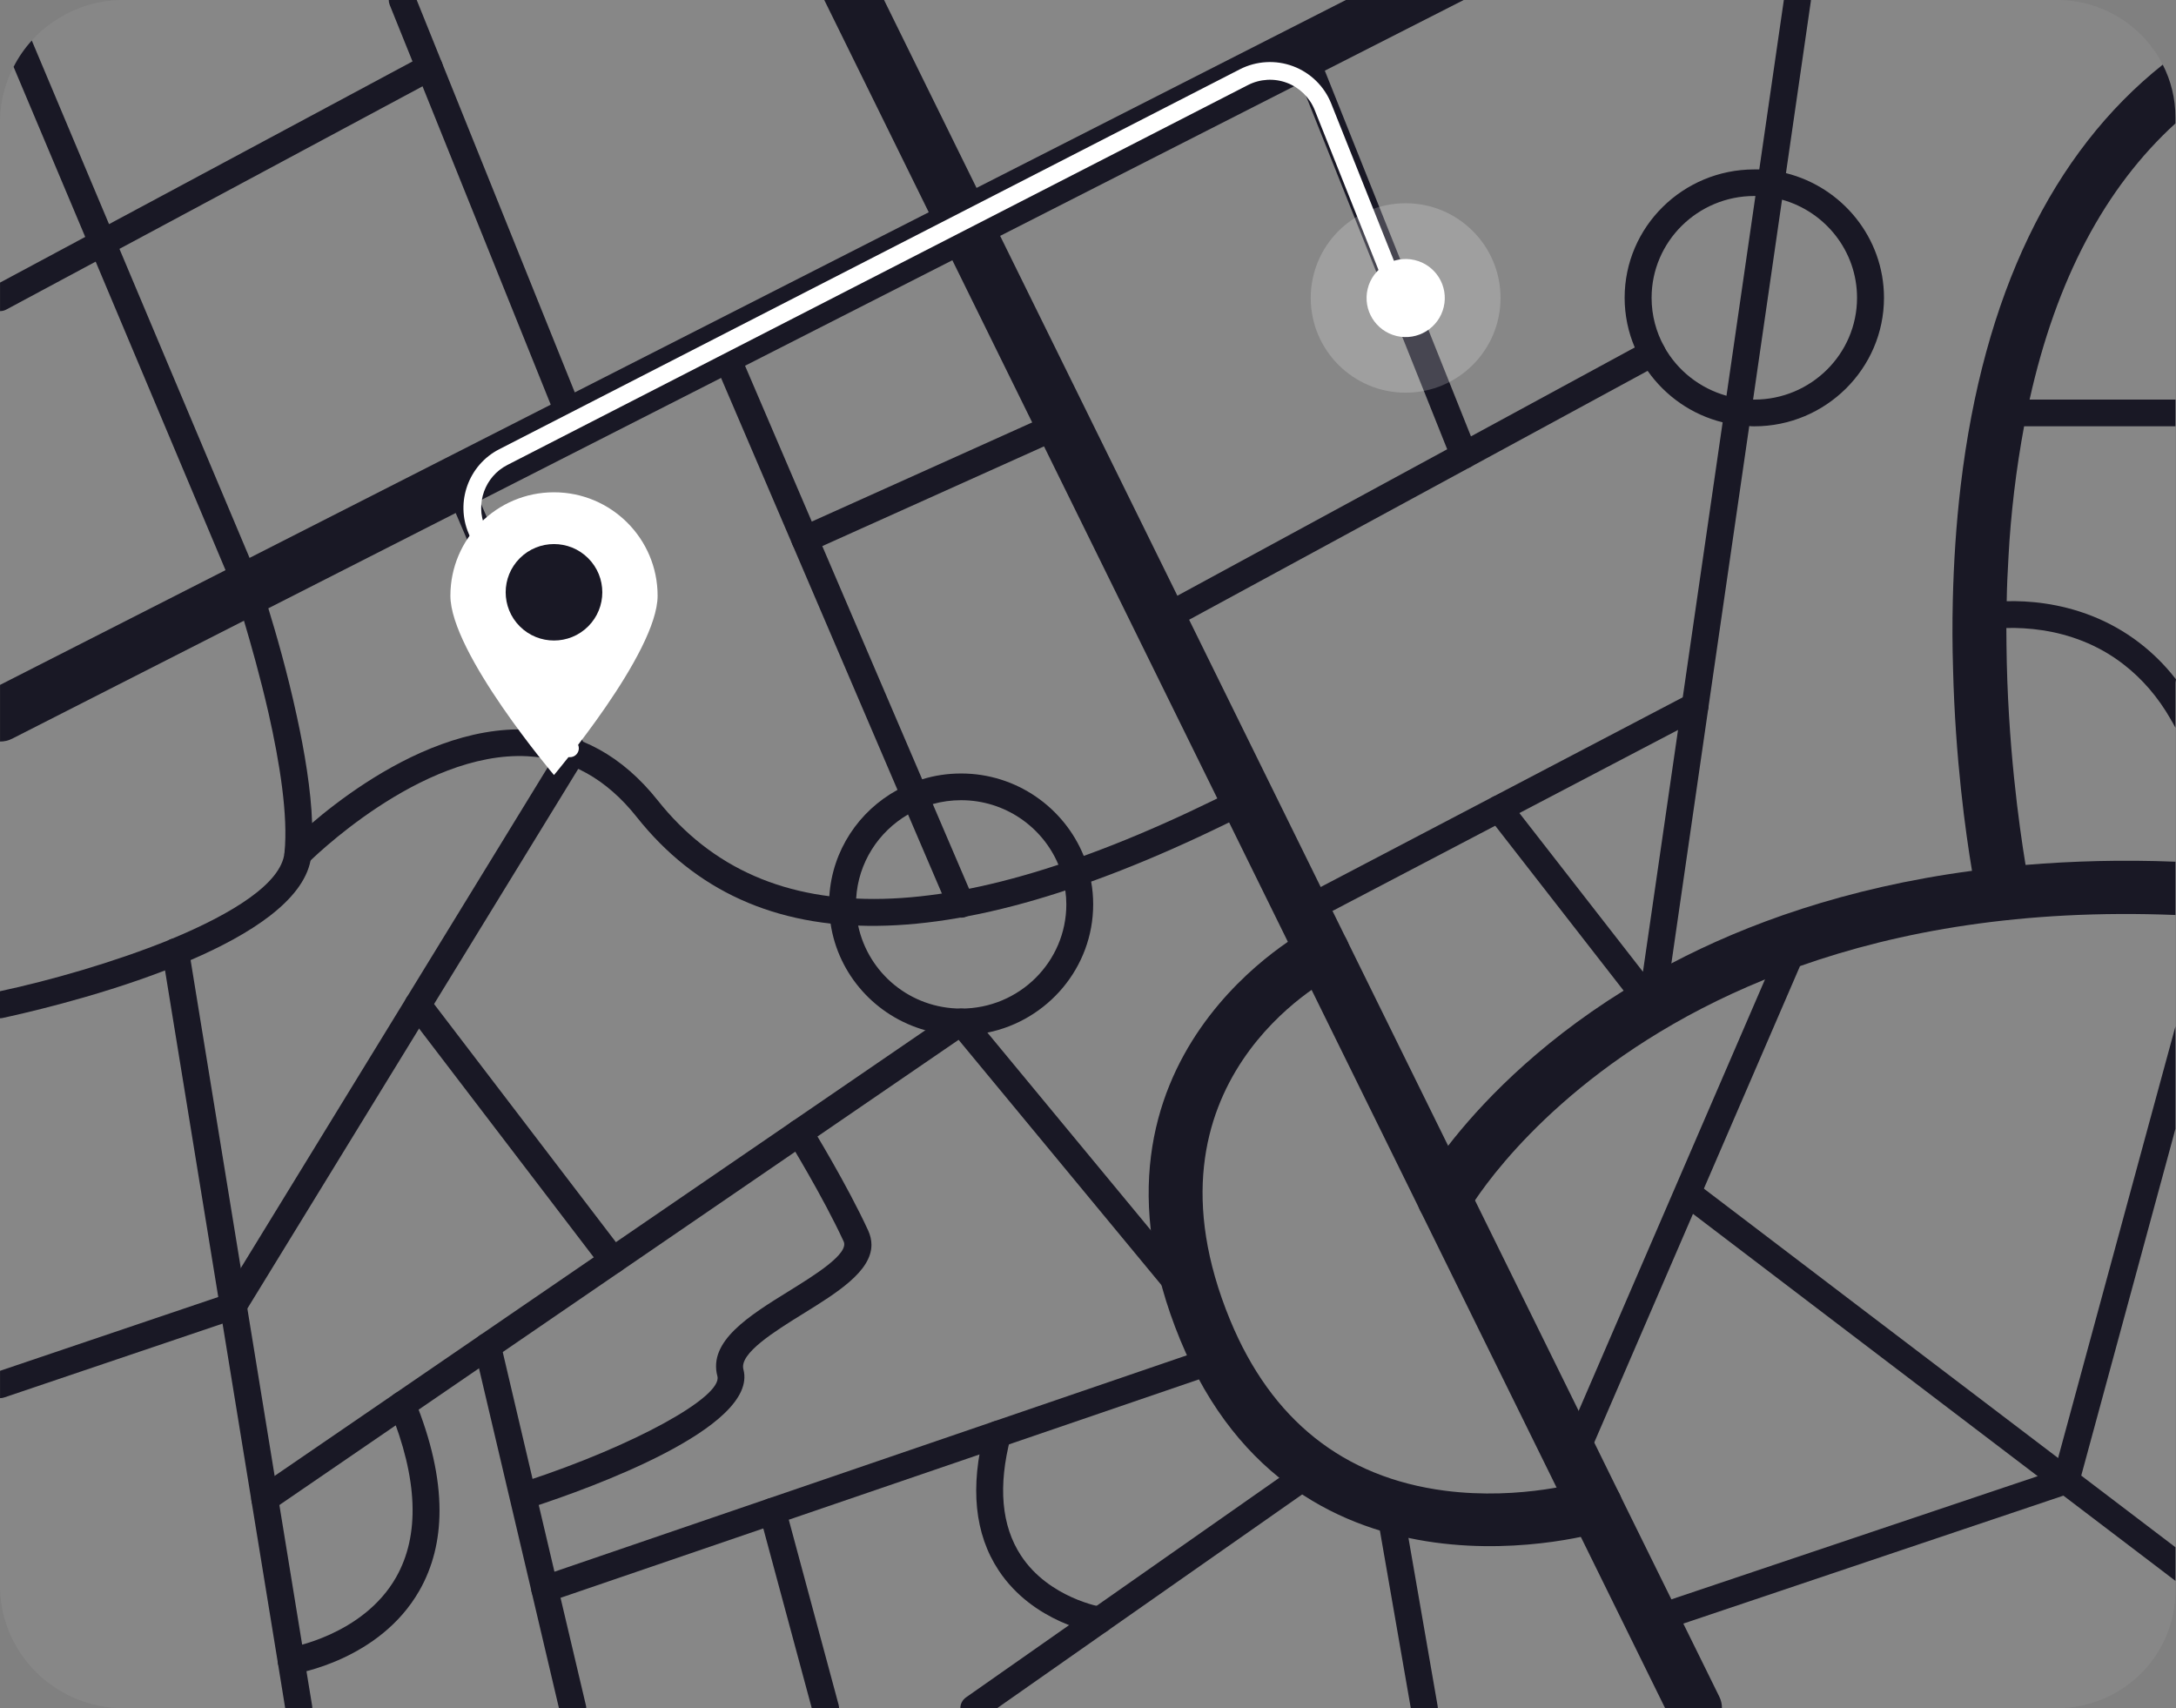 <svg width="172" height="135" viewBox="0 0 172 135" fill="none" xmlns="http://www.w3.org/2000/svg">
<rect x="0" y="0" width="172" height="135" fill="#808080" stroke="none"/>
<g clip-path="url(#clip0_3772_12321)">
<path d="M8.714 0.053C8.536 0.07 8.359 0.097 8.19 0.123C7.542 0.229 6.921 0.387 6.327 0.616C5.937 0.766 5.546 0.942 5.173 1.135C4.8 1.338 4.446 1.558 4.109 1.795C3.94 1.909 3.771 2.041 3.603 2.173C3.337 2.375 3.089 2.595 2.858 2.842C2.743 2.956 2.627 3.079 2.513 3.202C1.945 3.827 1.456 4.53 1.075 5.286C0.987 5.454 0.906 5.62 0.827 5.787C0.293 6.983 0 8.302 0 9.691V125.309C0 126.478 0.213 127.605 0.595 128.642C0.755 129.09 0.95 129.521 1.181 129.926C1.332 130.207 1.491 130.471 1.669 130.726C1.936 131.113 2.228 131.482 2.539 131.825C2.645 131.939 2.761 132.054 2.867 132.159C3.08 132.388 3.311 132.599 3.56 132.784C3.729 132.924 3.897 133.057 4.074 133.179C4.598 133.548 5.157 133.874 5.752 134.146H5.761C6.551 134.497 7.402 134.753 8.29 134.885C8.76 134.964 9.249 134.999 9.736 134.999H49.513V135H56.048C56.048 135 56.048 135 56.048 134.999H162.584C167.767 134.999 171.956 130.839 171.956 125.712V122.265V90.272V57.329V53.943L172 53.688C171.991 53.671 171.983 53.653 171.956 53.635V47.462V41.138V9.287C171.956 7.783 171.601 6.367 170.953 5.11C169.418 2.084 166.249 0 162.584 0H97.767H88.121H9.735C9.389 0 9.052 0.017 8.714 0.053Z" fill="white" fill-opacity="0.06"/>
<path d="M106.38 0.002H115.693L104.724 5.582L102.817 6.55L79.056 18.642L75.278 20.567L58.894 28.904L56.999 29.866L37.921 39.573L36.021 40.542L21.208 48.075L19.283 49.056L0.974 58.373C0.665 58.532 0.331 58.609 0.003 58.604V54.128L17.829 45.059L19.73 44.09L43.532 31.981L45.433 31.012L73.412 16.776L77.19 14.851L106.38 0.002Z" fill="#191825"/>
<path d="M65.155 0.002H69.88L77.19 14.851L79.055 18.642L93.063 47.078L93.993 48.979L104.396 70.105L105.326 71.994L106.44 74.256L114.466 90.552L116.587 94.863L124.786 111.507L126.019 114.011L128.009 118.061C128.032 118.108 128.056 118.161 128.08 118.214L132.119 126.41L133.055 128.311L135.897 134.079C136.046 134.375 136.112 134.693 136.112 135H131.619L124.958 121.467L123.039 117.564L112.273 95.7C112.243 95.647 112.22 95.594 112.196 95.54L103.676 78.235L101.799 74.433L97.152 64.992L96.222 63.102L82.523 35.275L81.588 33.385L75.278 20.567L73.413 16.776L65.155 0.002Z" fill="#191825"/>
<path d="M171.955 68.102V72.314C159.851 71.83 150.071 73.598 142.28 76.351C141.321 76.685 140.398 77.036 139.511 77.406C125.33 83.166 118.479 92.048 116.589 94.862C116.225 95.398 116.039 95.715 116.021 95.75C115.462 96.761 114.166 97.14 113.145 96.577C112.702 96.339 112.382 95.961 112.195 95.539C111.956 94.975 111.973 94.308 112.293 93.719C112.364 93.595 113.048 92.382 114.467 90.552C116.836 87.492 121.264 82.69 128.337 78.293C128.497 78.197 128.657 78.1 128.817 77.994C129.837 77.379 130.937 76.754 132.109 76.139C138.01 73.035 145.856 70.159 155.874 68.822C157.241 68.637 158.652 68.479 160.108 68.356C163.791 68.05 167.731 67.935 171.955 68.102Z" fill="#191825"/>
<path d="M30.729 0.002H32.939L34.935 4.956L45.433 31.012L46.261 33.073C46.314 33.197 46.339 33.332 46.339 33.463C46.339 33.882 46.089 34.277 45.671 34.437C45.123 34.655 44.509 34.39 44.289 33.852L43.533 31.981L33.398 6.821L32.606 4.855L30.806 0.391C30.753 0.261 30.729 0.132 30.729 0.002Z" fill="#191825"/>
<path d="M34.875 4.831C34.899 4.873 34.917 4.914 34.935 4.956C34.983 5.08 35.006 5.203 35.006 5.333C35.006 5.705 34.804 6.066 34.446 6.26L33.398 6.822L9.441 19.669L7.557 20.679L0.509 24.458C0.348 24.546 0.176 24.588 0.003 24.588V22.333L6.735 18.725L8.617 17.715L32.606 4.855L33.44 4.406C33.953 4.129 34.595 4.318 34.875 4.831Z" fill="#191825"/>
<path d="M143.143 74.138C143.143 74.276 143.116 74.416 143.057 74.551L125.269 115.729C125.038 116.264 124.414 116.511 123.875 116.283C123.336 116.055 123.085 115.436 123.316 114.9L141.103 73.722C141.334 73.188 141.958 72.94 142.498 73.169C142.901 73.34 143.143 73.729 143.143 74.138Z" fill="#191825"/>
<path d="M134.631 93.895L134.684 93.94L147.791 103.912L162.683 115.23L164.511 116.62L171.948 122.275L171.957 122.284V124.94L170.155 123.567L163.101 118.203L161.068 116.664L146.373 105.487L133.825 95.936L133.345 95.567C132.875 95.215 132.786 94.556 133.141 94.098C133.503 93.632 134.169 93.544 134.631 93.895Z" fill="#191825"/>
<path d="M135.048 55.791C135.048 56.169 134.842 56.535 134.482 56.723L103.478 72.962C102.96 73.233 102.317 73.037 102.042 72.523C101.767 72.009 101.966 71.372 102.485 71.1L133.489 54.861C134.007 54.59 134.65 54.786 134.924 55.3C135.009 55.457 135.048 55.625 135.048 55.791Z" fill="#191825"/>
<path d="M131.674 27.903C131.674 28.275 131.475 28.635 131.122 28.827L92.174 49.966C91.659 50.245 91.013 50.058 90.732 49.548C90.449 49.038 90.639 48.398 91.153 48.119L130.101 26.98C130.616 26.701 131.262 26.888 131.543 27.398C131.632 27.558 131.674 27.732 131.674 27.903Z" fill="#191825"/>
<path d="M116.788 35.982C116.788 36.401 116.534 36.797 116.116 36.961C115.571 37.176 114.954 36.911 114.738 36.37L101.994 4.487C101.78 3.947 102.046 3.335 102.591 3.12C103.137 2.906 103.754 3.171 103.97 3.711L116.713 35.594C116.765 35.721 116.788 35.852 116.788 35.982Z" fill="#191825"/>
<path d="M141.002 0.002H143.141C143.141 0.055 143.141 0.097 143.129 0.15L141.169 13.688H141.163L140.859 15.784L138.571 31.579L138.267 33.675L135.037 55.934L132.112 76.139H132.106L131.611 79.569C131.551 79.983 131.242 80.325 130.83 80.437C130.413 80.543 129.978 80.395 129.716 80.059L128.34 78.294L118.188 65.257L117.64 64.555C117.282 64.094 117.371 63.433 117.836 63.079C117.884 63.044 117.938 63.008 117.992 62.984C118.439 62.748 119.005 62.855 119.326 63.268L120.101 64.26L129.866 76.801L132.637 57.694L133.012 55.109L136.164 33.381L136.468 31.279L138.756 15.484L139.06 13.394L141.002 0.002Z" fill="#191825"/>
<path d="M2.512 3.201L8.617 17.712L9.443 19.673L19.728 44.095L20.58 46.118C20.589 46.144 20.598 46.171 20.607 46.197C20.651 46.303 20.838 46.892 21.131 47.825C21.158 47.904 21.184 47.991 21.211 48.08C21.805 50.006 22.72 53.163 23.456 56.575C24.078 59.416 24.583 62.432 24.672 65.044C24.681 65.334 24.69 65.615 24.69 65.897C24.69 66.495 24.663 67.076 24.61 67.612C24.592 67.743 24.566 67.885 24.548 68.007C23.925 71.189 19.781 73.845 15.068 75.876C14.403 76.157 13.728 76.43 13.045 76.694C7.339 78.892 1.428 80.185 0.221 80.449C0.151 80.467 0.07 80.475 -0.001 80.475V78.338C3.975 77.485 9.033 76.043 13.346 74.293C13.408 74.257 13.47 74.231 13.541 74.213C18.386 72.2 22.246 69.807 22.486 67.398C22.787 64.461 22.104 60.249 21.235 56.397C20.578 53.513 19.814 50.838 19.283 49.053C18.919 47.858 18.661 47.066 18.599 46.89L18.448 46.521L17.827 45.061L7.561 20.675L6.736 18.723L1.074 5.285C1.455 4.529 1.944 3.826 2.512 3.201Z" fill="#191825"/>
<path d="M99.647 63.099C99.647 63.481 99.437 63.849 99.07 64.036C75.517 76.042 59.572 76.214 50.323 64.563C47.937 61.557 45.037 59.944 41.704 59.767C33.2 59.316 24.397 68.147 24.309 68.236C23.899 68.652 23.226 68.661 22.806 68.254C22.387 67.848 22.378 67.182 22.787 66.766C23.173 66.374 32.341 57.166 41.812 57.663C45.784 57.871 49.21 59.754 51.993 63.26C60.513 73.992 75.594 73.633 98.099 62.163C98.621 61.897 99.261 62.1 99.53 62.618C99.609 62.772 99.647 62.937 99.647 63.099Z" fill="#191825"/>
<path d="M77.035 71.472C77.035 71.882 76.792 72.271 76.388 72.441C75.847 72.668 75.223 72.418 74.993 71.883L56.131 27.851C55.901 27.315 56.154 26.698 56.693 26.471C57.234 26.244 57.858 26.493 58.087 27.028L76.95 71.061C77.009 71.195 77.035 71.335 77.035 71.472Z" fill="#191825"/>
<path d="M37.116 37.701L37.92 39.573L46.083 58.62L46.255 59.022C46.309 59.158 46.339 59.293 46.339 59.435C46.339 59.625 46.285 59.813 46.183 59.984L45.706 60.764L34.309 79.351L33.124 81.288L19.552 103.418L19.349 103.755C19.224 103.968 19.022 104.127 18.783 104.204L17.591 104.606L0.348 110.438C0.235 110.479 0.116 110.497 0.003 110.497V108.337L17.251 102.504L17.734 102.338L19.033 100.218L32.135 78.849L43.658 60.05L44.087 59.353L43.443 57.854L36.019 40.542L35.155 38.523C34.929 37.991 35.179 37.371 35.721 37.142C36.258 36.916 36.883 37.164 37.116 37.701Z" fill="#191825"/>
<path d="M72.893 61.589C72.209 61.808 71.553 62.08 70.941 62.425C67.897 64.087 65.785 67.201 65.554 70.826V70.837C65.545 71.046 65.536 71.255 65.536 71.474C65.536 71.642 65.536 71.809 65.554 71.976C65.564 72.311 65.599 72.656 65.652 72.98V72.99C66.255 77.044 69.228 80.325 73.133 81.422H73.142C74.038 81.684 74.996 81.809 75.973 81.809C76.683 81.809 77.384 81.746 78.05 81.61C82.807 80.648 86.409 76.469 86.409 71.474C86.409 70.869 86.356 70.252 86.249 69.677C86.187 69.332 86.116 68.998 86.018 68.674C85.921 68.319 85.805 67.974 85.663 67.65V67.64C84.119 63.837 80.356 61.13 75.972 61.13C74.899 61.13 73.87 61.287 72.893 61.589ZM83.657 68.329V68.34C83.799 68.674 83.914 69.019 84.003 69.363V69.374C84.091 69.708 84.163 70.033 84.207 70.377C84.26 70.743 84.287 71.098 84.287 71.474C84.287 76.02 80.56 79.709 75.972 79.709C71.961 79.709 68.633 76.908 67.834 73.157V73.147C67.764 72.812 67.719 72.488 67.692 72.144C67.674 71.924 67.665 71.705 67.665 71.475C67.665 71.319 67.665 71.172 67.674 71.026V71.015C67.834 68.183 69.44 65.728 71.774 64.369C72.377 64.014 73.034 63.732 73.726 63.544H73.735C74.445 63.345 75.199 63.241 75.971 63.241C79.434 63.241 82.406 65.351 83.657 68.329Z" fill="#191825"/>
<path d="M131.676 27.902C131.676 28.279 131.472 28.634 131.125 28.821L130.637 29.082C130.637 29.082 130.637 29.082 130.628 29.082L130.238 29.302V29.313C131.649 31.309 133.725 32.772 136.166 33.378L136.228 32.96L136.467 31.277C134.355 30.682 132.589 29.282 131.542 27.401C131.631 27.557 131.676 27.735 131.676 27.902ZM131.676 27.902C131.676 28.279 131.472 28.634 131.125 28.821L130.637 29.082C130.637 29.082 130.637 29.082 130.628 29.082L130.238 29.302V29.313C131.649 31.309 133.725 32.772 136.166 33.378L136.228 32.96L136.467 31.277C134.355 30.682 132.589 29.282 131.542 27.401C131.631 27.557 131.676 27.735 131.676 27.902ZM131.676 27.902C131.676 28.279 131.472 28.634 131.125 28.821L130.637 29.082L130.238 29.302V29.313C131.649 31.309 133.725 32.772 136.166 33.378L136.228 32.96L136.467 31.277C134.355 30.682 132.589 29.282 131.542 27.401C131.631 27.557 131.676 27.735 131.676 27.902ZM128.418 23.534C128.418 24.914 128.703 26.251 129.217 27.453V27.463C129.359 27.788 129.51 28.111 129.679 28.404C129.785 28.592 129.892 28.781 130.007 28.958C130.078 29.073 130.158 29.188 130.239 29.303V29.314C131.65 31.31 133.726 32.773 136.167 33.379C136.291 33.41 136.415 33.442 136.539 33.462C136.734 33.504 136.938 33.546 137.143 33.567C137.515 33.63 137.888 33.661 138.269 33.671C138.402 33.692 138.527 33.692 138.668 33.692C144.312 33.692 148.918 29.126 148.918 23.536C148.918 18.792 145.617 14.801 141.171 13.682H141.162C140.487 13.515 139.786 13.421 139.058 13.39H138.668C133.016 13.389 128.418 17.933 128.418 23.534ZM146.788 23.534C146.788 27.975 143.141 31.58 138.668 31.58H138.571C137.843 31.559 137.133 31.466 136.468 31.277C134.356 30.682 132.59 29.282 131.543 27.401V27.39C130.913 26.252 130.549 24.935 130.549 23.535C130.549 19.094 134.197 15.489 138.669 15.489H138.758C139.485 15.489 140.195 15.594 140.86 15.781C144.277 16.732 146.788 19.846 146.788 23.534ZM131.676 27.902C131.676 28.279 131.472 28.634 131.125 28.821L130.637 29.082C130.637 29.082 130.637 29.082 130.628 29.082L130.238 29.302V29.313C131.649 31.309 133.725 32.772 136.166 33.378L136.228 32.96L136.467 31.277C134.355 30.682 132.589 29.282 131.542 27.401C131.631 27.557 131.676 27.735 131.676 27.902ZM131.676 27.902C131.676 28.279 131.472 28.634 131.125 28.821L130.637 29.082C130.637 29.082 130.637 29.082 130.628 29.082L130.238 29.302V29.313C131.649 31.309 133.725 32.772 136.166 33.378L136.228 32.96L136.467 31.277C134.355 30.682 132.589 29.282 131.542 27.401C131.631 27.557 131.676 27.735 131.676 27.902Z" fill="#191825"/>
<path d="M85.054 33.46C85.054 33.86 84.823 34.242 84.431 34.419L64.055 43.583C63.52 43.824 62.89 43.59 62.648 43.06C62.406 42.531 62.643 41.907 63.176 41.666L83.552 32.502C84.087 32.261 84.717 32.495 84.959 33.025C85.024 33.167 85.054 33.315 85.054 33.46Z" fill="#191825"/>
<path d="M170.953 5.109C171.601 6.367 171.956 7.783 171.956 9.286V9.752C166.382 14.835 162.531 22.117 160.428 31.579C160.278 32.265 160.136 32.969 159.993 33.689C159.683 35.361 159.416 37.084 159.203 38.878C158.999 40.602 158.848 42.317 158.76 43.997V44.006C158.689 45.194 158.635 46.363 158.618 47.514C158.6 48.227 158.591 48.939 158.591 49.634C158.591 50.073 158.591 50.504 158.6 50.927C158.68 58.78 159.611 65.323 160.109 68.357C160.304 69.5 160.428 70.15 160.437 70.177C160.677 71.311 159.941 72.428 158.787 72.665C157.642 72.903 156.515 72.172 156.275 71.03C156.248 70.898 156.089 70.124 155.876 68.822C155.371 65.806 154.554 59.975 154.377 52.852C154.323 51.11 154.314 49.281 154.359 47.408C154.429 44.506 154.616 41.472 154.98 38.395C156.772 23.304 162.211 12.065 170.953 5.109Z" fill="#191825"/>
<path d="M169.577 89.85L171.955 81.117V89.208L171.688 90.202L164.509 116.62L164.323 117.297C164.226 117.64 163.968 117.913 163.64 118.018L163.098 118.203L149.742 122.697L133.05 128.317L130.902 129.037C130.343 129.222 129.739 128.932 129.553 128.378C129.358 127.833 129.66 127.234 130.219 127.041L132.117 126.398L148.561 120.867L161.065 116.664L162.414 116.206L162.68 115.23L169.577 89.85Z" fill="#191825"/>
<path d="M165.388 48.693C166.631 49.186 167.9 49.871 169.133 50.821C170.181 51.63 171.13 52.571 171.956 53.635C171.983 53.653 171.991 53.67 172 53.688L171.956 53.943V57.514C171.876 57.373 171.805 57.233 171.725 57.091C171.69 57.03 171.654 56.968 171.61 56.906C171.61 56.888 171.601 56.871 171.592 56.862C170.581 55.094 169.328 53.644 167.847 52.5C165.761 50.882 163.499 50.143 161.564 49.827C160.428 49.651 159.399 49.607 158.591 49.633C157.437 49.66 156.71 49.8 156.683 49.8C156.115 49.923 155.548 49.554 155.432 48.991C155.307 48.42 155.671 47.866 156.248 47.742C156.346 47.716 157.242 47.54 158.618 47.513C160.33 47.47 162.797 47.664 165.388 48.693Z" fill="#191825"/>
<path d="M158.04 31.579H171.955V33.689H158.04C157.454 33.689 156.984 33.214 156.984 32.625C156.985 32.055 157.455 31.579 158.04 31.579Z" fill="#191825"/>
<path d="M14.928 75.04L15.065 75.873L19.033 100.217L19.552 103.411V103.417L21.708 116.643L22.084 118.946L23.883 129.975L24.223 132.071L24.676 134.835C24.682 134.894 24.688 134.941 24.688 134.999H22.543L21.965 131.427L17.591 104.603L17.252 102.501L13.045 76.693L12.831 75.377C12.742 74.804 13.135 74.261 13.713 74.172C14.291 74.078 14.832 74.468 14.928 75.04Z" fill="#191825"/>
<path d="M128.242 119.019C128.242 119.913 127.663 120.742 126.757 121.025C126.516 121.101 102.533 128.334 93.294 105.902C84.057 83.472 103.389 73.431 103.585 73.332C104.632 72.805 105.91 73.22 106.442 74.257C106.973 75.295 106.556 76.562 105.509 77.088C104.857 77.421 89.491 85.527 97.228 104.311C100.488 112.224 106.196 116.766 114.193 117.81C120.292 118.605 125.424 117.027 125.474 117.011C126.593 116.659 127.787 117.274 128.141 118.382C128.209 118.594 128.242 118.808 128.242 119.019Z" fill="#191825"/>
<path d="M95.602 103.206C95.602 103.51 95.469 103.812 95.212 104.02C94.758 104.389 94.089 104.323 93.717 103.874L75.772 82.179L21.532 119.322C21.048 119.653 20.387 119.533 20.053 119.055C19.72 118.576 19.84 117.92 20.323 117.59L75.369 79.896C75.824 79.584 76.444 79.671 76.795 80.094L95.361 102.539C95.523 102.735 95.602 102.971 95.602 103.206Z" fill="#191825"/>
<path d="M49.513 99.608C49.513 99.927 49.368 100.241 49.091 100.448C48.624 100.799 47.957 100.708 47.602 100.244L32.181 80.051C31.827 79.587 31.92 78.927 32.387 78.576C32.855 78.226 33.521 78.317 33.876 78.781L49.298 98.974C49.443 99.164 49.513 99.387 49.513 99.608Z" fill="#191825"/>
<path d="M34.741 119.372C34.741 121.738 34.208 123.858 33.144 125.717C30.009 131.192 23.456 132.261 23.177 132.305C22.598 132.394 22.054 132.001 21.964 131.426C21.874 130.851 22.269 130.314 22.849 130.224C22.915 130.213 28.69 129.248 31.304 124.663C33.202 121.334 33.036 116.874 30.81 111.409C30.589 110.87 30.853 110.256 31.397 110.039C31.941 109.821 32.56 110.082 32.78 110.621C34.087 113.826 34.741 116.75 34.741 119.372Z" fill="#191825"/>
<path d="M39.571 106.157L39.738 106.853L42.097 116.885L42.585 118.945L43.825 124.212L44.308 126.279L46.31 134.764C46.333 134.846 46.339 134.917 46.339 135H44.183L42.02 125.812C42.014 125.789 42.014 125.771 42.008 125.753L37.862 108.14L37.504 106.634C37.397 106.192 37.594 105.748 37.963 105.512C38.064 105.447 38.178 105.4 38.297 105.371C38.868 105.241 39.44 105.59 39.571 106.157Z" fill="#191825"/>
<path d="M68.883 98.378C68.883 100.482 66.149 102.174 63.492 103.819C61.233 105.218 58.426 106.96 58.761 108.223C59.998 112.846 46.429 117.684 42.241 119.055C41.684 119.238 41.082 118.938 40.898 118.386C40.717 117.835 41.016 117.238 41.574 117.056C50.073 114.271 57.134 110.394 56.706 108.763C55.966 105.994 59.218 103.981 62.365 102.033C64.377 100.788 67.136 99.081 66.685 98.11C65.058 94.581 62.313 90.104 62.285 90.059C61.982 89.562 62.14 88.915 62.64 88.612C63.142 88.309 63.795 88.467 64.1 88.963C64.216 89.151 66.937 93.59 68.618 97.235C68.799 97.631 68.883 98.01 68.883 98.378Z" fill="#191825"/>
<path d="M110.859 118.84L111.33 121.543L113.636 134.823C113.647 134.882 113.654 134.941 113.654 135H111.515L109.072 120.96L108.762 119.195C108.666 118.628 109.054 118.078 109.632 117.978C110.21 117.884 110.758 118.267 110.859 118.84Z" fill="#191825"/>
<path d="M104.705 115.568C104.836 115.758 104.902 115.964 104.902 116.177C104.902 116.507 104.747 116.832 104.449 117.039L102.93 118.107L87.593 128.847C87.546 128.889 87.498 128.924 87.444 128.954L78.817 135H75.909C75.909 134.669 76.07 134.35 76.362 134.144L84.507 128.434L86.681 126.91L101.124 116.79L103.228 115.32C103.704 114.984 104.365 115.096 104.705 115.568Z" fill="#191825"/>
<path d="M97.367 107.374C97.367 107.811 97.092 108.219 96.651 108.37L43.405 126.586C42.851 126.776 42.246 126.484 42.055 125.935C41.863 125.384 42.158 124.786 42.712 124.596L95.958 106.379C96.513 106.189 97.117 106.481 97.309 107.031C97.349 107.144 97.367 107.261 97.367 107.374Z" fill="#191825"/>
<path d="M87.969 128.041C87.969 128.096 87.964 128.152 87.955 128.209C87.863 128.782 87.321 129.172 86.742 129.082C86.536 129.05 81.671 128.245 78.937 124.11C77.035 121.233 76.66 117.523 77.825 113.081C77.972 112.518 78.552 112.181 79.12 112.327C79.688 112.473 80.029 113.049 79.881 113.611C78.878 117.443 79.154 120.582 80.703 122.939C82.908 126.294 87.035 126.996 87.077 127.004C87.597 127.086 87.969 127.534 87.969 128.041Z" fill="#191825"/>
<path d="M62.092 119.159L62.349 120.109L66.287 134.728C66.31 134.823 66.322 134.906 66.322 134.999H64.165L60.334 120.793L60.036 119.701C59.905 119.193 60.162 118.679 60.62 118.473C60.674 118.45 60.733 118.432 60.793 118.414C61.36 118.261 61.944 118.598 62.092 119.159Z" fill="#191825"/>
<path d="M45.053 59.841C44.78 59.841 44.521 59.681 44.407 59.414L37.046 42.168C35.98 39.672 37.04 36.746 39.457 35.506L98.001 5.478C99.304 4.809 100.839 4.72 102.211 5.234C103.584 5.748 104.681 6.821 105.223 8.179L110.846 22.272C110.989 22.632 110.813 23.038 110.454 23.181C110.093 23.325 109.687 23.149 109.543 22.79L103.92 8.697C103.524 7.705 102.722 6.92 101.719 6.545C100.716 6.169 99.595 6.234 98.642 6.723L40.098 36.751C38.331 37.658 37.558 39.796 38.336 41.62L45.698 58.867C45.849 59.222 45.683 59.632 45.328 59.785C45.237 59.822 45.144 59.841 45.053 59.841Z" fill="white"/>
<path d="M51.98 47.081C51.98 51.599 43.788 61.251 43.788 61.251C43.788 61.251 35.601 51.599 35.601 47.081C35.601 42.572 39.266 38.906 43.788 38.906C48.315 38.906 51.98 42.573 51.98 47.081Z" fill="white"/>
<path d="M46.49 49.505C47.982 48.016 47.982 45.603 46.49 44.115C44.999 42.626 42.581 42.626 41.089 44.115C39.598 45.603 39.598 48.016 41.089 49.505C42.581 50.993 44.999 50.993 46.49 49.505Z" fill="#191825"/>
<path opacity="0.2" d="M111.107 31.034C115.249 31.034 118.608 27.682 118.608 23.548C118.608 19.414 115.249 16.062 111.107 16.062C106.964 16.062 103.606 19.414 103.606 23.548C103.606 27.682 106.964 31.034 111.107 31.034Z" fill="white"/>
<path d="M114.119 24.263C114.512 22.605 113.483 20.943 111.821 20.552C110.16 20.16 108.495 21.187 108.102 22.845C107.71 24.503 108.739 26.165 110.401 26.557C112.062 26.948 113.727 25.921 114.119 24.263Z" fill="white"/>
</g>
<defs>
<clipPath id="clip0_3772_12321">
<rect width="172" height="135" fill="white"/>
</clipPath>
</defs>
</svg>
